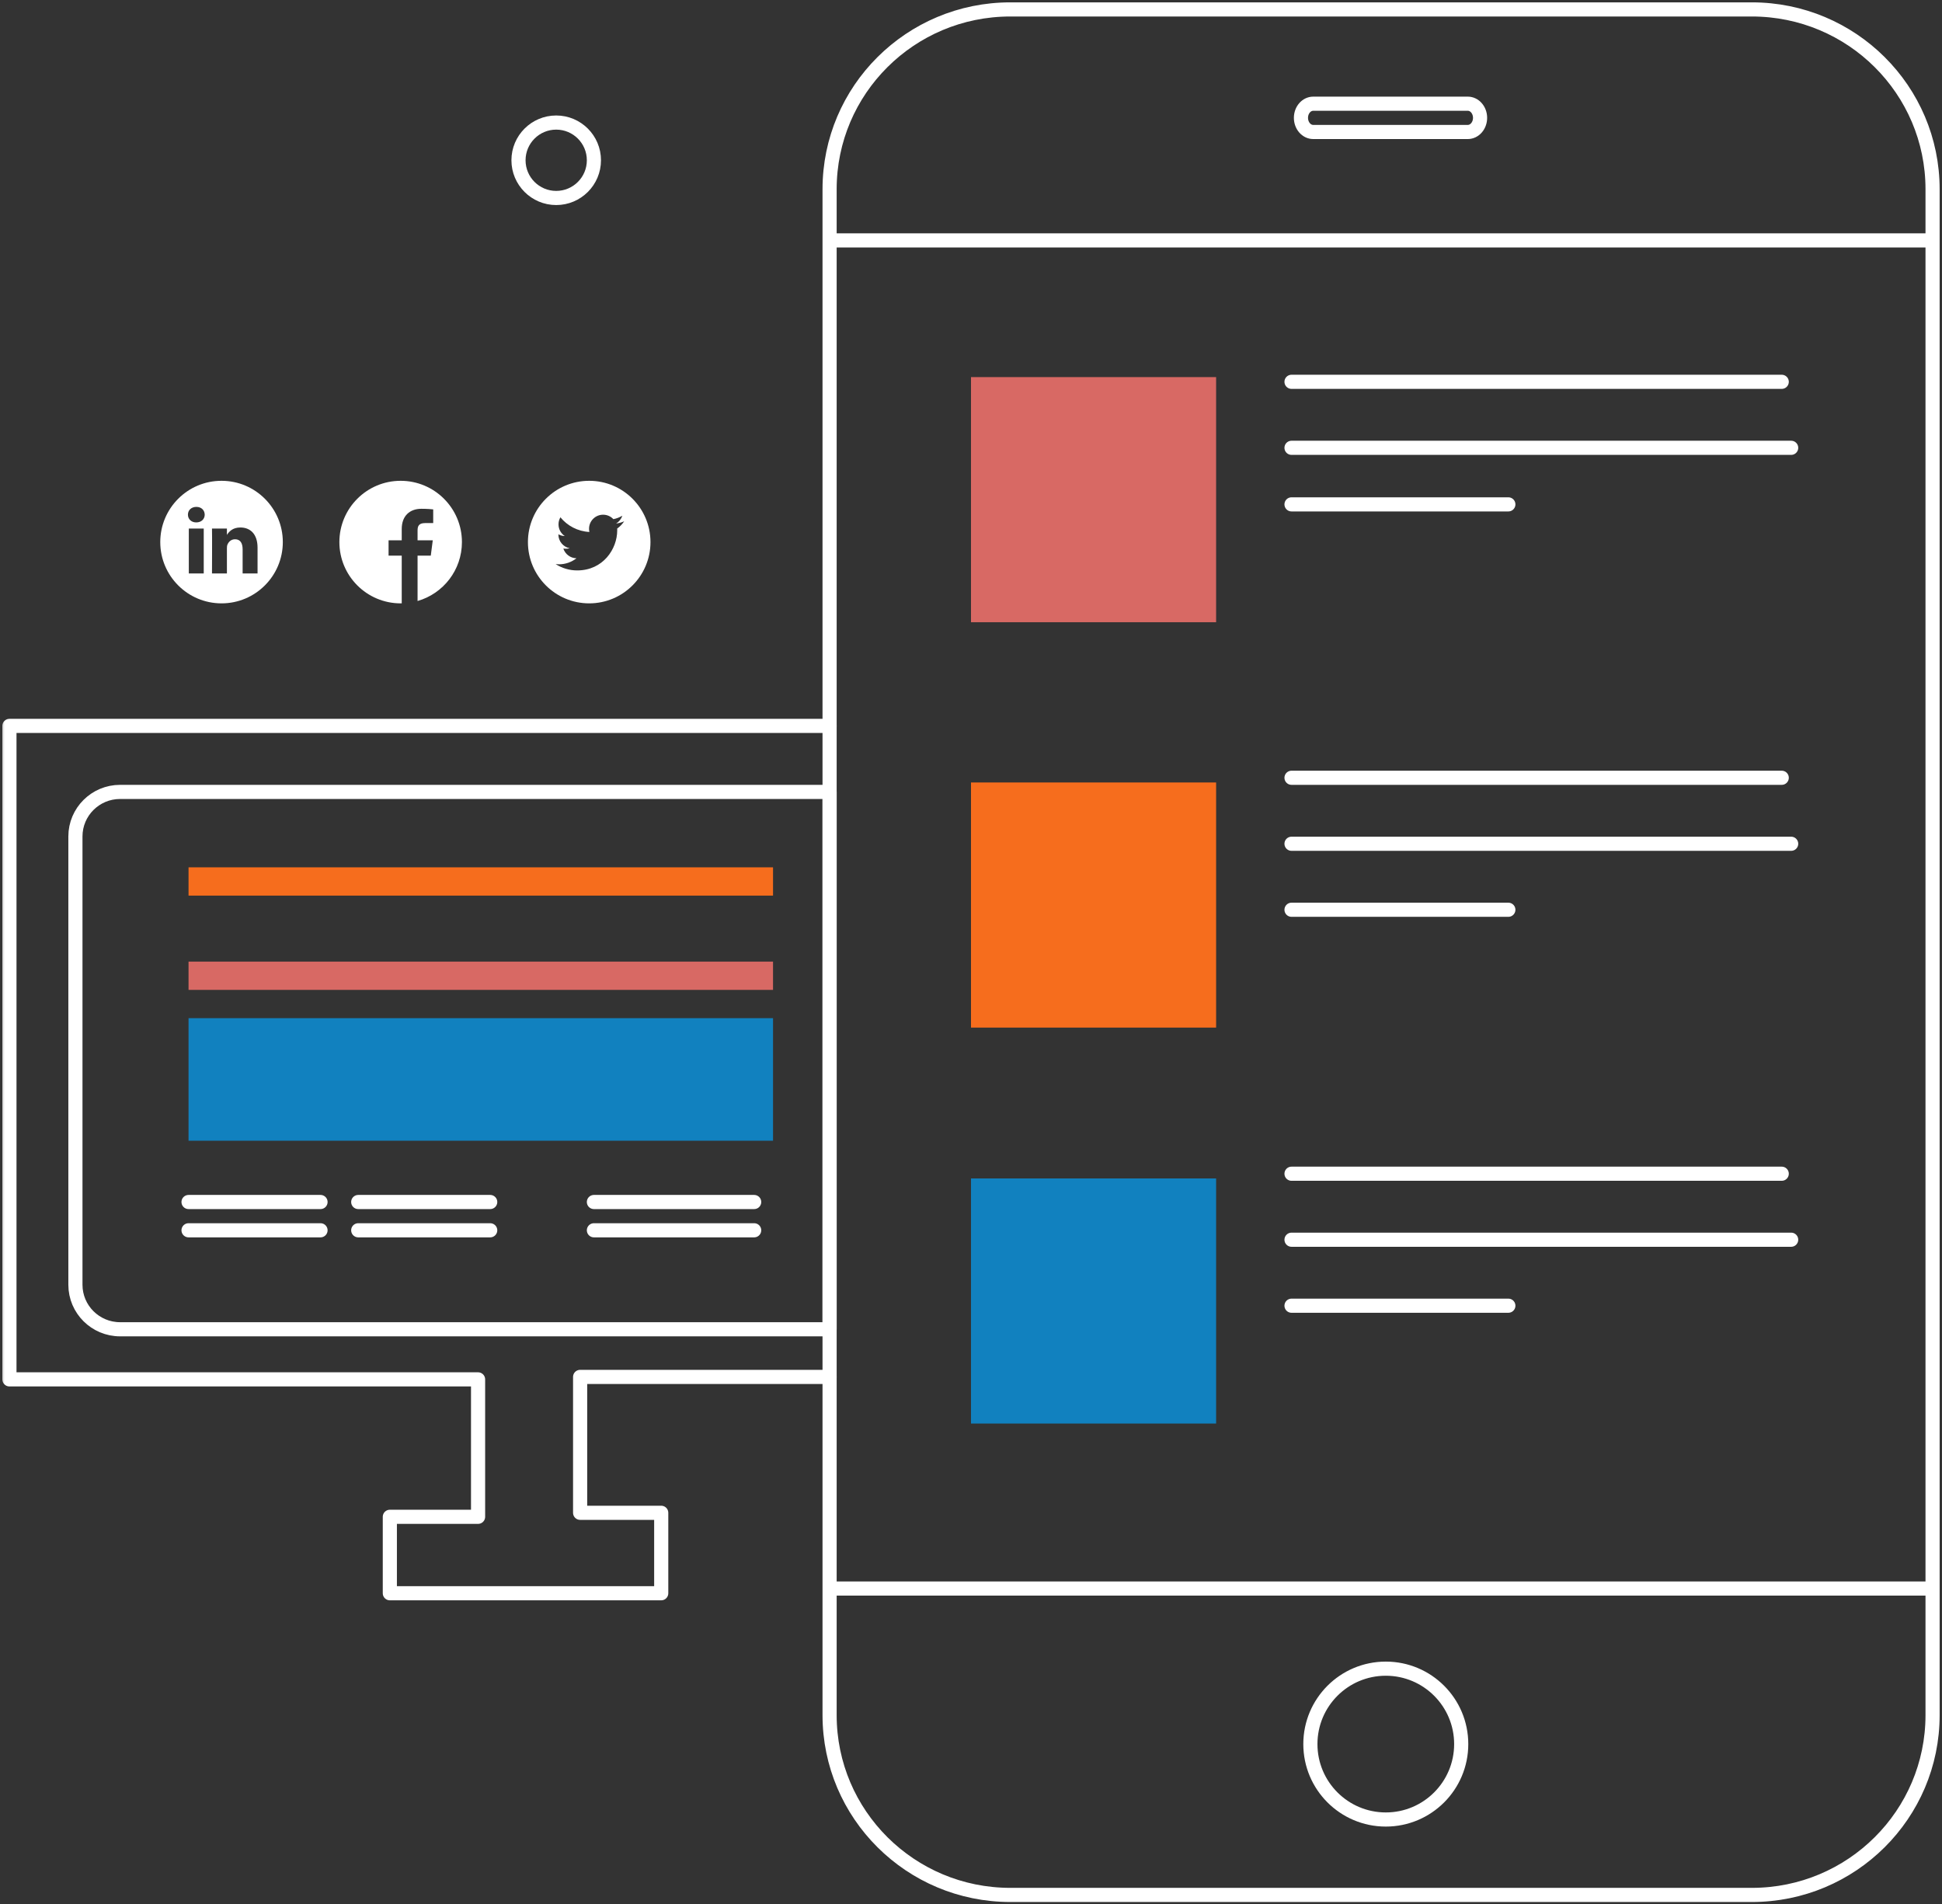 <?xml version="1.0" encoding="UTF-8"?>
<svg width="206px" height="202px" viewBox="0 0 206 202" version="1.1" xmlns="http://www.w3.org/2000/svg" xmlns:xlink="http://www.w3.org/1999/xlink">
    <rect x="0" y="0" width="206" height="202" fill="#333333" stroke="none"/>
    <title>Group 64</title>
    <defs>
        <polygon id="path-1" points="0 202 206 202 206 0 0 0"></polygon>
    </defs>
    <g id="Home-V4-SRIT" stroke="none" stroke-width="1" fill="none" fill-rule="evenodd">
        <g id="01.SR-Home-Desktop-V4" transform="translate(-894, -1180)">
            <g id="Expertise" transform="translate(250, 1046)">
                <g id="Group-64" transform="translate(644, 134)">
                    <path d="M65.468,56.068 C65.471,56.132 65.472,56.196 65.472,56.261 C65.472,58.233 63.972,60.506 61.228,60.506 C60.385,60.506 59.601,60.259 58.941,59.836 C59.057,59.85 59.176,59.857 59.297,59.857 C59.995,59.857 60.638,59.618 61.15,59.218 C60.496,59.205 59.946,58.774 59.756,58.181 C59.846,58.199 59.94,58.208 60.036,58.208 C60.172,58.208 60.304,58.19 60.43,58.156 C59.747,58.019 59.232,57.415 59.232,56.693 C59.232,56.687 59.232,56.681 59.233,56.674 C59.433,56.787 59.663,56.854 59.908,56.86 C59.508,56.593 59.245,56.137 59.245,55.619 C59.245,55.345 59.319,55.09 59.446,54.87 C60.182,55.772 61.282,56.365 62.521,56.427 C62.496,56.319 62.483,56.205 62.483,56.088 C62.483,55.265 63.151,54.596 63.975,54.596 C64.404,54.596 64.792,54.777 65.064,55.068 C65.404,55.001 65.723,54.876 66.012,54.705 C65.9,55.053 65.664,55.345 65.355,55.531 C65.657,55.494 65.944,55.414 66.212,55.295 C66.012,55.595 65.759,55.858 65.468,56.068 M62.5,51 C58.911,51 56,53.911 56,57.5 C56,61.089 58.911,64 62.5,64 C66.089,64 69,61.089 69,57.5 C69,53.911 66.089,51 62.5,51" id="Fill-1" fill="#FFFFFF"></path>
                    <path d="M43.601,64.485 C43.534,64.497 43.467,64.506 43.399,64.515 C43.467,64.506 43.534,64.497 43.601,64.485" id="Fill-3" fill="#FFFFFF"></path>
                    <path d="M43.548,64.492 C43.516,64.498 43.484,64.504 43.452,64.508 C43.484,64.504 43.516,64.498 43.548,64.492" id="Fill-5" fill="#FFFFFF"></path>
                    <path d="M43.618,64.489 C43.539,64.498 43.461,64.505 43.382,64.511 C43.461,64.505 43.539,64.498 43.618,64.489" id="Fill-7" fill="#FFFFFF"></path>
                    <path d="M43.556,64.493 C43.519,64.498 43.48,64.503 43.444,64.507 C43.48,64.503 43.519,64.498 43.556,64.493" id="Fill-9" fill="#FFFFFF"></path>
                    <path d="M43.542,64.491 L43.458,64.509 L43.542,64.491 Z" id="Fill-11" fill="#FFFFFF"></path>
                    <path d="M44.534,64.49 C44.512,64.496 44.489,64.504 44.466,64.51 C44.489,64.504 44.512,64.496 44.534,64.49" id="Fill-13" fill="#FFFFFF"></path>
                    <path d="M44.538,64.49 C44.513,64.496 44.487,64.504 44.462,64.51 C44.487,64.504 44.513,64.496 44.538,64.49" id="Fill-15" fill="#FFFFFF"></path>
                    <path d="M44.539,64.491 C44.514,64.497 44.486,64.503 44.461,64.509 C44.486,64.503 44.514,64.497 44.539,64.491" id="Fill-17" fill="#FFFFFF"></path>
                    <path d="M43.563,64.495 C43.522,64.499 43.478,64.502 43.437,64.505 C43.478,64.502 43.522,64.499 43.563,64.495" id="Fill-19" fill="#FFFFFF"></path>
                    <path d="M49,57.5 C49,53.91 46.089,51 42.5,51 C38.911,51 36,53.91 36,57.5 C36,61.09 38.911,64 42.5,64 C42.538,64 42.576,63.999 42.614,63.998 L42.614,58.938 L41.218,58.938 L41.218,57.311 L42.614,57.311 L42.614,56.114 C42.614,54.724 43.462,53.968 44.701,53.968 C45.295,53.968 45.804,54.012 45.953,54.032 L45.953,55.484 L45.099,55.484 C44.425,55.484 44.294,55.805 44.294,56.274 L44.294,57.311 L45.906,57.311 L45.696,58.938 L44.294,58.938 L44.294,63.75 C47.011,62.971 49,60.468 49,57.5" id="Fill-21" fill="#FFFFFF"></path>
                    <path d="M42.626,64.493 C42.542,64.499 42.459,64.504 42.374,64.507 C42.459,64.504 42.542,64.499 42.626,64.493" id="Fill-23" fill="#FFFFFF"></path>
                    <path d="M42.566,64.499 C42.523,64.501 42.477,64.501 42.434,64.501 C42.477,64.501 42.523,64.501 42.566,64.499" id="Fill-25" fill="#FFFFFF"></path>
                    <path d="M27.32,60.826 L25.737,60.826 L25.737,58.278 C25.737,57.638 25.508,57.201 24.934,57.201 C24.497,57.201 24.237,57.496 24.122,57.78 C24.081,57.882 24.07,58.025 24.07,58.167 L24.07,60.826 L22.487,60.826 C22.487,60.826 22.509,56.51 22.487,56.064 L24.07,56.064 L24.07,56.738 C24.281,56.413 24.657,55.952 25.497,55.952 C26.538,55.952 27.32,56.632 27.32,58.095 L27.32,60.826 Z M20.82,55.414 L20.81,55.414 C20.279,55.414 19.935,55.048 19.935,54.59 C19.935,54.123 20.289,53.767 20.831,53.767 C21.372,53.767 21.705,54.123 21.715,54.59 C21.715,55.048 21.372,55.414 20.82,55.414 L20.82,55.414 Z M20.029,60.826 L21.612,60.826 L21.612,56.064 L20.029,56.064 L20.029,60.826 Z M23.5,51 C19.911,51 17,53.91 17,57.5 C17,61.089 19.911,64 23.5,64 C27.09,64 30,61.089 30,57.5 C30,53.91 27.09,51 23.5,51 L23.5,51 Z" id="Fill-27" fill="#FFFFFF"></path>
                    <path d="M185.835,201 L107.166,201 C96.581,201 88,192.461 88,181.928 L88,20.072 C88,9.539 96.581,1 107.166,1 L185.835,1 C196.419,1 205,9.539 205,20.072 L205,181.928 C205,192.461 196.419,201 185.835,201 Z" id="Stroke-29" stroke="#FFFFFF" stroke-width="1.5" stroke-linecap="round" stroke-linejoin="round"></path>
                    <line x1="88" y1="25.5" x2="205" y2="25.5" id="Stroke-31" stroke="#FFFFFF" stroke-width="1.5"></line>
                    <line x1="88" y1="168.5" x2="205" y2="168.5" id="Stroke-33" stroke="#FFFFFF" stroke-width="1.5"></line>
                    <path d="M155,185 C155,189.417 151.419,193 147,193 C142.582,193 139,189.417 139,185 C139,180.582 142.582,177 147,177 C151.419,177 155,180.582 155,185 Z" id="Stroke-35" stroke="#FFFFFF" stroke-width="1.5"></path>
                    <path d="M63,17 C63,19.209 61.209,21 59,21 C56.791,21 55,19.209 55,17 C55,14.791 56.791,13 59,13 C61.209,13 63,14.791 63,17 Z" id="Stroke-37" stroke="#FFFFFF" stroke-width="1.5" stroke-linecap="round" stroke-linejoin="round"></path>
                    <mask id="mask-2" fill="white">
                        <use xlink:href="#path-1"></use>
                    </mask>
                    <g id="Clip-40"></g>
                    <polygon id="Fill-39" fill="#D86964" mask="url(#mask-2)" points="103 66 129 66 129 40 103 40"></polygon>
                    <line x1="137" y1="40.5" x2="189" y2="40.5" id="Stroke-41" stroke="#FFFFFF" stroke-width="1.5" stroke-linecap="round" stroke-linejoin="round" mask="url(#mask-2)"></line>
                    <line x1="137" y1="47.5" x2="190" y2="47.5" id="Stroke-42" stroke="#FFFFFF" stroke-width="1.5" stroke-linecap="round" stroke-linejoin="round" mask="url(#mask-2)"></line>
                    <line x1="137" y1="53.5" x2="160" y2="53.5" id="Stroke-43" stroke="#FFFFFF" stroke-width="1.5" stroke-linecap="round" stroke-linejoin="round" mask="url(#mask-2)"></line>
                    <polygon id="Fill-44" fill="#F66D1D" mask="url(#mask-2)" points="103 109 129 109 129 83 103 83"></polygon>
                    <line x1="137" y1="82.5" x2="189" y2="82.5" id="Stroke-45" stroke="#FFFFFF" stroke-width="1.5" stroke-linecap="round" stroke-linejoin="round" mask="url(#mask-2)"></line>
                    <line x1="137" y1="89.5" x2="190" y2="89.5" id="Stroke-46" stroke="#FFFFFF" stroke-width="1.5" stroke-linecap="round" stroke-linejoin="round" mask="url(#mask-2)"></line>
                    <line x1="137" y1="96.5" x2="160" y2="96.5" id="Stroke-47" stroke="#FFFFFF" stroke-width="1.5" stroke-linecap="round" stroke-linejoin="round" mask="url(#mask-2)"></line>
                    <polygon id="Fill-48" fill="#1181BF" mask="url(#mask-2)" points="103 151 129 151 129 125 103 125"></polygon>
                    <line x1="137" y1="124.5" x2="189" y2="124.5" id="Stroke-49" stroke="#FFFFFF" stroke-width="1.5" stroke-linecap="round" stroke-linejoin="round" mask="url(#mask-2)"></line>
                    <line x1="137" y1="131.5" x2="190" y2="131.5" id="Stroke-50" stroke="#FFFFFF" stroke-width="1.5" stroke-linecap="round" stroke-linejoin="round" mask="url(#mask-2)"></line>
                    <line x1="137" y1="138.5" x2="160" y2="138.5" id="Stroke-51" stroke="#FFFFFF" stroke-width="1.5" stroke-linecap="round" stroke-linejoin="round" mask="url(#mask-2)"></line>
                    <path d="M155.697,14 L139.303,14 C138.584,14 138,13.329 138,12.5 C138,11.671 138.584,11 139.303,11 L155.697,11 C156.416,11 157,11.671 157,12.5 C157,13.329 156.416,14 155.697,14 Z" id="Stroke-52" stroke="#FFFFFF" stroke-width="1.5" mask="url(#mask-2)"></path>
                    <polyline id="Stroke-53" stroke="#FFFFFF" stroke-width="1.5" stroke-linecap="round" stroke-linejoin="round" mask="url(#mask-2)" points="88 77 1 77 1 146.314 50.712 146.314 50.712 160.892 41.353 160.892 41.353 169 70.14 169 70.14 160.466 61.537 160.466 61.537 146.053 88 146.053"></polyline>
                    <polygon id="Fill-54" fill="#D86964" mask="url(#mask-2)" points="20 105 82 105 82 102 20 102"></polygon>
                    <polygon id="Fill-55" fill="#F66D1D" mask="url(#mask-2)" points="20 95 82 95 82 92 20 92"></polygon>
                    <polygon id="Fill-56" fill="#1181BF" mask="url(#mask-2)" points="20 121 82 121 82 108 20 108"></polygon>
                    <line x1="20" y1="127.5" x2="34" y2="127.5" id="Stroke-57" stroke="#FFFFFF" stroke-width="1.5" stroke-linecap="round" stroke-linejoin="round" mask="url(#mask-2)"></line>
                    <line x1="20" y1="130.5" x2="34" y2="130.5" id="Stroke-58" stroke="#FFFFFF" stroke-width="1.5" stroke-linecap="round" stroke-linejoin="round" mask="url(#mask-2)"></line>
                    <line x1="38" y1="127.5" x2="52" y2="127.5" id="Stroke-59" stroke="#FFFFFF" stroke-width="1.5" stroke-linecap="round" stroke-linejoin="round" mask="url(#mask-2)"></line>
                    <line x1="38" y1="130.5" x2="52" y2="130.5" id="Stroke-60" stroke="#FFFFFF" stroke-width="1.5" stroke-linecap="round" stroke-linejoin="round" mask="url(#mask-2)"></line>
                    <line x1="63" y1="127.5" x2="80" y2="127.5" id="Stroke-61" stroke="#FFFFFF" stroke-width="1.5" stroke-linecap="round" stroke-linejoin="round" mask="url(#mask-2)"></line>
                    <line x1="63" y1="130.5" x2="80" y2="130.5" id="Stroke-62" stroke="#FFFFFF" stroke-width="1.5" stroke-linecap="round" stroke-linejoin="round" mask="url(#mask-2)"></line>
                    <path d="M88,141 L12.741,141 C10.123,141 8,138.886 8,136.278 L8,88.722 C8,86.114 10.123,84 12.741,84 L88,84 L88,141 Z" id="Stroke-63" stroke="#FFFFFF" stroke-width="1.5" stroke-linecap="round" stroke-linejoin="round" mask="url(#mask-2)"></path>
                </g>
            </g>
        </g>
    </g>
</svg>